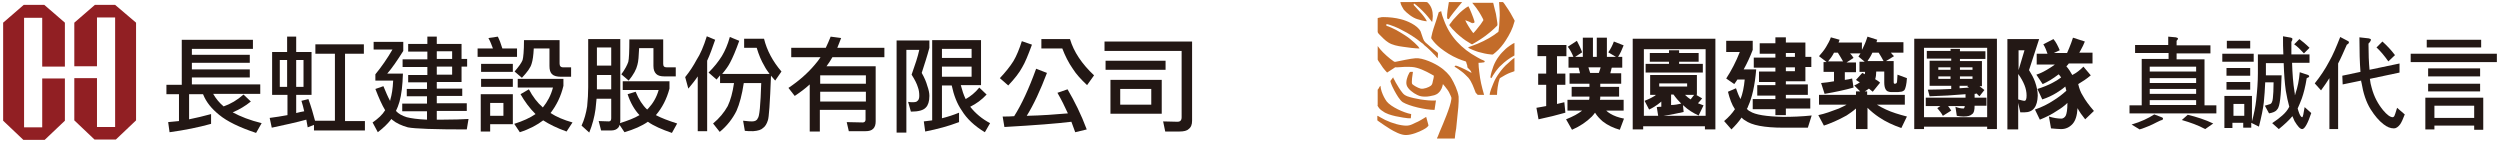 <?xml version="1.0" encoding="utf-8"?>
<!-- Generator: Adobe Illustrator 24.0.1, SVG Export Plug-In . SVG Version: 6.00 Build 0)  -->
<svg version="1.1" id="圖層_1" xmlns="http://www.w3.org/2000/svg" xmlns:xlink="http://www.w3.org/1999/xlink" x="0px" y="0px"
	 viewBox="0 0 716.6 40.6" style="enable-background:new 0 0 716.6 40.6;" xml:space="preserve">
<style type="text/css">
	.st0{fill:#231815;}
	.st1{fill-rule:evenodd;clip-rule:evenodd;fill:#C36C2A;}
	.st2{fill:#911F23;}
	.st3{fill:#221714;}
</style>
<g>
	<g>
		<g>
			<path class="st0" d="M449,12.9v3.2h-2.7v5h2.4v3.2h-2.4v5.5c0.7-0.2,1.4-0.3,2.1-0.5l0.3,3c-2.4,0.7-4.9,1.3-7.7,1.9l-0.6-3.3
				c1-0.2,1.9-0.3,2.8-0.5v-6.1h-2.3v-3.2h2.3v-5h-2.5v-3.2H449z M453.5,15l-2,1.3h2.2v-5.5h2.9v5.5h1.1v-5.5h2.9v5.5h2.6L461,15
				c0.7-1,1.2-2,1.6-3.1l2.8,1.1c-0.5,1.3-1,2.4-1.6,3.3h1.2v3.1h-3c-0.1,0.3-0.2,0.6-0.2,0.8c-0.1,0.3-0.2,0.6-0.2,0.8h3.1v3h-6
				v0.9h5.4v2.8h-5.4v0.1c0,0.3,0,0.6-0.1,0.8h6.8v3.1h-5c0.3,0.3,0.7,0.6,1.2,0.9c1,0.6,2.3,1.1,3.9,1.4l-1.2,3.2
				c-1.8-0.5-3.5-1.3-4.9-2.4c-0.8-0.7-1.6-1.5-2.2-2.5c-0.3,0.4-0.6,0.8-0.9,1.1c-1.5,1.5-3.4,2.8-5.7,3.8l-1.7-3
				c2-0.8,3.5-1.6,4.6-2.5h-4.2v-3.1h6.2c0.1-0.3,0.1-0.5,0.1-0.8v-0.1h-5.1v-2.8h5.1v-0.9h-5.7v-3h3l-0.4-1.6h-2.9v-3.1h1.4
				c-0.4-1-0.9-2-1.6-2.9l2.6-1.7C452.5,12.7,453.1,13.8,453.5,15z M455.8,20.9h2.5c0.1-0.3,0.2-0.6,0.3-0.9
				c0.1-0.2,0.1-0.4,0.2-0.7h-3.5L455.8,20.9z"/>
			<path class="st0" d="M491.7,37.1h-3v-0.9h-17.7v0.9h-3v-26h23.7V37.1z M475.3,33.2l-0.4-2.5c0.4-0.1,0.9-0.1,1.3-0.1v-1.5
				c-0.1,0.1-0.1,0.1-0.1,0.1c-1.3,1.1-2.5,1.8-3.4,2.2l-1.3-2.5c0.8-0.3,1.7-0.7,2.7-1.3c0.2-0.1,0.4-0.2,0.5-0.4h-1.6v-5.7h13.4
				v5.7h-0.2l1.7,1c-0.4,0.5-0.8,1-1.2,1.4c0.5,0.2,1,0.4,1.6,0.6l-1.4,2.9c-1.6-0.7-3-1.6-4.3-2.8c-0.1-0.1-0.2-0.1-0.2-0.2l0.2,2
				c-1.8,0.4-3.7,0.8-5.8,1.1h12.1V14.1h-17.7v19.1H475.3z M478.4,15.2v-0.8h2.9v0.8h5.6v2.5h-5.6v0.6h6.8v2.5h-16.4v-2.5h6.7v-0.6
				h-5.5v-2.5H478.4z M483.6,24.8v-0.9h-8v0.9H483.6z M481.9,29.7c-0.8-0.8-1.5-1.6-2.2-2.6H479v3C480,30.1,481,29.9,481.9,29.7z
				 M485.6,27.2H483c0.5,0.5,1,0.9,1.6,1.3c0,0,0,0,0,0C485,28,485.3,27.6,485.6,27.2z"/>
			<path class="st0" d="M502.4,11.8v2.5c-0.8,2.1-1.7,4-2.6,5.6h3.6c-0.4,4.7-1.2,8.1-2.3,10.5c-0.1,0.3-0.2,0.6-0.4,0.8
				c0.3,0.3,0.6,0.6,0.9,0.7c1.5,1,4.7,1.5,9.6,1.6c2.5,0,5.2-0.1,8.1-0.4l-1.1,3.5h-7c-5.5,0-9.1-0.7-11-2.1
				c-0.4-0.2-0.7-0.5-1-0.8c-0.8,1.2-1.8,2.3-2.9,3.4l-2.1-2.4c1.3-1.1,2.3-2.2,3.1-3.4c-0.9-1.3-1.5-3-2-5l2.3-1
				c0.4,1.2,0.8,2.2,1.3,3.1c0.6-1.5,1-3.4,1.2-5.6H498c-0.3,0.5-0.6,0.9-0.9,1.3l-2.3-1.6c1.5-2.3,2.8-4.8,3.9-7.6h-3.9v-3.2H502.4
				z M508.9,12.2v-1.5h3v1.5h5.6v4.1h1.7v2.9h-1.7v4.1h-5.6v0.9h6.3v3h-6.3v1h7v2.9h-7V33h-3v-1.7h-6.5v-2.9h6.5v-1h-5.2v-3h5.2
				v-0.9h-4.7v-3h4.7v-1.1h-6.2v-2.9h6.2v-1.1h-4.5v-3H508.9z M511.9,16.3h2.6v-1.1h-2.6V16.3z M511.9,20.4h2.6v-1.1h-2.6V20.4z"/>
			<path class="st0" d="M527.3,11.4c-0.1,0.3-0.2,0.6-0.3,0.8h6.7v2.1c0.2-0.3,0.3-0.6,0.5-1c0.5-1,0.8-1.9,1.1-2.8l2.8,0.9
				c-0.1,0.2-0.2,0.5-0.2,0.7h7.7v3H542c0.3,0.4,0.6,0.7,0.9,1l-2.3,1.4h2.2v5.3c0,0.7,0,1.1,0.1,1.1c0,0.1,0.1,0.1,0.2,0.1
				c0.2,0,0.3,0,0.4-0.1c0.1,0,0.1-0.1,0.2-0.2c0.1-0.2,0.1-0.9,0.2-2.3l2.7,1c-0.1,1.8-0.4,2.9-0.7,3.4c-0.3,0.3-0.7,0.5-1.1,0.5
				c-0.4,0.1-0.9,0.1-1.6,0.1c-1.1,0-1.6,0-1.7-0.1c-0.9-0.1-1.4-1-1.4-2.7v-3.1h-2.3v0c0,0.8-0.1,1.6-0.3,2.2c0.5,0.3,1,0.6,1.4,1
				l-2.1,2.6c-0.4-0.3-0.7-0.6-1.1-0.9c-0.4,0.3-0.8,0.6-1.2,0.8h0.7v1h10.8V30h-8c0.8,0.5,1.7,1,2.6,1.4c1.7,0.8,3.7,1.4,6,2
				l-1.6,3.3c-2.3-0.8-4.5-1.8-6.4-3.1c-1.2-0.8-2.3-1.7-3.3-2.7V37H532v-5.9c-0.9,0.8-1.8,1.4-2.7,2c-2.5,1.4-4.7,2.3-6.5,2.9
				l-1.6-3c1.9-0.4,3.8-1.1,5.9-1.9c0.8-0.4,1.6-0.7,2.2-1.1h-7.9v-2.8H532v-1h1.2l-1.7-1.7c0.7-0.3,1.2-0.6,1.6-0.9
				c-0.4-0.2-0.7-0.4-1.1-0.7l1.8-2c0.2,0.1,0.5,0.2,0.7,0.4c0.1-0.2,0.1-0.5,0.1-0.7H533v-2.9h1.5l-1.8-1.5
				c0.2-0.3,0.4-0.6,0.6-0.9h-3c0.4,0.4,0.7,0.8,1,1.3l-2,1.3h2.7v2.8h-3.2v2.2c0.7-0.1,1.4-0.2,2.1-0.4l0.4,2.6
				c-2.5,0.7-5.3,1.3-8.3,1.8l-1-3.1c1.3-0.1,2.5-0.3,3.7-0.5v-2.7h-3v-2.8h0.9l-2.2-1.7c0.7-0.8,1.4-1.6,2-2.6
				c0.6-1,1.1-1.9,1.4-2.8L527.3,11.4z M528.3,17.6c-0.5-0.9-1-1.7-1.5-2.5h-1.1c-0.5,1-1.1,1.8-1.7,2.5H528.3z M539.9,17.5
				c-0.4-0.8-0.9-1.6-1.4-2.4h-1.8c-0.4,0.9-0.9,1.7-1.4,2.4H539.9z"/>
			<path class="st0" d="M572.4,37h-2.8v-0.7h-18.1V37h-2.8V11.1h23.7V37z M569.6,33.6V13.7h-18.1v19.9H569.6z M559.1,14.6V14h2.7
				v0.7h7.3v2.2h-7.3v0.6h6.3v7.2h-0.7c0.5,0.4,0.9,0.7,1.4,1.1l-1.4,1.8c-0.3-0.3-0.6-0.5-0.8-0.8c-0.2,0.1-0.4,0.1-0.6,0.1V28h3.4
				v2.3h-3.4c0,1.3-0.2,2.1-0.7,2.4c-0.5,0.5-1.3,0.7-2.5,0.7c-0.7,0-1.3-0.1-1.9-0.2l-0.4-2.6c0.7,0.3,1.5,0.5,2.3,0.5
				c0.2,0,0.3-0.2,0.4-0.7h-4.8c0.3,0.4,0.6,0.8,0.9,1.3l-2.4,1.5c-0.4-0.8-1-1.5-1.6-2.2l0.9-0.6h-4.2V28h11.4V27
				c-3.4,0.3-6.8,0.5-10.3,0.6l-0.5-1.9c2.3,0,4.5-0.1,6.7-0.2v-0.9h-6.2v-7.2h6.2v-0.6h-7v-2.2H559.1z M559.1,20v-0.7h-3.5V20
				H559.1z M559.1,22.6v-0.7h-3.5v0.7H559.1z M561.8,20h3.6v-0.7h-3.6V20z M561.8,22.6h3.6v-0.7h-3.6V22.6z M564.4,25.1
				c-0.2-0.1-0.3-0.2-0.5-0.3l0.2-0.2h-2.4v0.7C562.7,25.2,563.5,25.2,564.4,25.1z"/>
			<path class="st0" d="M581.6,20.1c0.7,1.1,1.3,2.2,1.7,3.3c0.5,1.4,0.8,2.8,0.8,4c-0.1,3.2-1.3,4.8-3.8,4.8h-1.2l-0.6-2.7v7.6
				h-3.1V11.2h9.1L581.6,20.1z M580.3,14.4h-1.7v5.7L580.3,14.4z M580.3,28.9c0.4,0,0.6-0.5,0.6-1.5c0-1-0.2-2-0.6-3
				c-0.4-1-1-2.1-1.8-3.2v7.3C579.3,28.7,579.9,28.9,580.3,28.9z M590.4,14.4l-1.7,0.8h3.8c0.2-0.4,0.4-0.9,0.6-1.4
				c0.4-1,0.8-2,1.1-3l3.4,1.1c-0.3,0.8-0.7,1.6-1.2,2.5c-0.2,0.3-0.3,0.6-0.4,0.7h3.8v3.1H593c-0.2,0.3-0.4,0.5-0.7,0.8
				c0.7,0.8,1.2,1.6,1.7,2.5c1.2-0.6,2.2-1.4,3.2-2.4l2.1,2.5c-1.2,1-2.4,1.8-3.6,2.5c0.3,1.3,0.7,2.4,1.3,3.3
				c0.7,1.3,1.8,2.8,3.2,4.4l-2.5,2.4c-0.9-1.1-1.6-2.1-2.2-3.2c-0.1,2.1-0.6,3.6-1.4,4.5c-0.9,1-2,1.5-3.3,1.5
				c-0.7,0-1.7-0.1-2.9-0.2l-0.6-3.4c1.3,0.4,2.5,0.6,3.6,0.6c0.4,0,0.9-0.3,1.2-0.8c0.3-0.6,0.5-1.8,0.5-3.5v-0.2
				c-0.9,0.9-1.9,1.6-2.9,2.2c-1.6,1.1-3.3,1.9-5,2.6l-1.4-2.9c2-0.7,3.8-1.6,5.3-2.6c1.3-0.8,2.5-1.7,3.7-2.8
				c-0.1-0.4-0.2-0.8-0.3-1.2c-0.8,0.7-1.7,1.3-2.5,1.8c-1.3,0.8-2.6,1.4-4.1,1.9l-1.4-3c1.6-0.5,3.1-1.1,4.4-1.8
				c0.8-0.4,1.6-0.9,2.4-1.5c-0.2-0.3-0.4-0.6-0.7-0.9c-1.7,1.3-3.2,2.2-4.6,2.8l-1.8-2.7c1.3-0.4,2.6-1.1,4-2
				c0.5-0.3,0.9-0.6,1.3-0.9h-5.2v-3.1h3.1c-0.3-0.9-0.7-1.9-1.2-2.7l2.9-1.5C589.3,12,589.9,13.2,590.4,14.4z"/>
			<path class="st0" d="M621.5,12.9v-2.4l2.2,0.2c0.4,0.1,0.6,0.2,0.6,0.4c0,0.1-0.1,0.3-0.4,0.6v1.3h9.7v2.3h-9.7v1.7h8v13.2h3.4
				v2.3h-24.9v-2.3h3.5V16.9h7.7v-1.7H612v-2.3H621.5z M619.6,33.6c0.3,0.1,0.4,0.2,0.4,0.4s-0.1,0.2-0.2,0.4
				c-0.3,0-0.9,0.3-1.7,0.7c-1.3,0.7-2.9,1.4-4.8,2l-2.3-1.4c2.7-0.8,4.8-1.8,6.5-2.9L619.6,33.6z M629.5,20.5v-1.4h-13.3v1.4H629.5
				z M629.5,23.8v-1.4h-13.3v1.4H629.5z M629.5,26.9v-1.4h-13.3v1.4H629.5z M629.5,30.1v-1.4h-13.3v1.4H629.5z M634.4,35.4l-2.3,1.6
				c-2-1.1-4.3-1.9-6.7-2.6l1.7-1.5C629.6,33.5,632.1,34.3,634.4,35.4z"/>
			<path class="st0" d="M646,15.4v2.3h-9v-2.3H646z M645.5,27.6v7.2c0.6-2.2,1-4.2,1.2-6c0.3-2.7,0.5-5.3,0.5-7.8v-5.4h7.3
				c-0.1-1.6-0.1-3.4-0.1-5.2l2.3,0.4c0.3,0.1,0.4,0.2,0.4,0.4c0,0.2-0.1,0.5-0.3,0.8c0,1.3,0,2.5,0,3.6h5.2V18H657
				c0.1,3.2,0.3,5.9,0.7,8.3c0.1,0.4,0.1,0.7,0.1,1c0.1-0.2,0.2-0.4,0.2-0.6c0.6-1.7,1-3.7,1.2-6l2.4,0.8c0.2,0.1,0.3,0.2,0.3,0.4
				c0,0.2-0.2,0.3-0.7,0.5c-0.4,2.5-0.9,4.4-1.4,5.8c-0.4,1.1-0.8,2-1.2,2.9c0.2,0.6,0.3,1.1,0.5,1.5c0.3,0.7,0.6,1,0.8,1
				c0.2,0,0.4-1,0.7-2.9l1.9,1.7c-1,3-1.9,4.6-2.6,4.6c-0.6,0-1.3-0.8-2.2-2.3c-0.2-0.4-0.4-0.9-0.6-1.4c-1,1.2-2.3,2.4-3.9,3.7
				l-1.9-1.7c1.2-0.8,2.1-1.5,2.9-2.2c0.8-0.7,1.5-1.5,2-2.5c-0.4-1.4-0.7-2.9-1-4.6c-0.3-2.1-0.5-4.7-0.6-7.9h-5.1v3.5h4.5
				c-0.1,3-0.2,5.3-0.4,6.8c-0.2,1.5-0.4,2.5-0.9,3c-0.4,0.6-1.2,0.9-2.3,1.1l-1.2-2.2l1.3-0.4c0.6-0.1,0.9-0.7,1-1.8
				c0.1-0.9,0.2-2.4,0.2-4.5h-2.4c-0.1,2-0.2,3.9-0.4,5.7c-0.2,1.9-0.7,4.2-1.4,7l-2.2-1.1v1.4h-2.3v-1.4h-3.1v1.5h-2.3v-9.2H645.5z
				 M645,19.5v2.2h-6.8v-2.2H645z M645,23.5v2.2h-6.8v-2.2H645z M645,11.7v2.2h-6.7v-2.2H645z M643.3,33.2v-3.4h-3.1v3.4H643.3z
				 M662,13.7l-1.6,1.6c-1-1.1-1.9-2-2.8-2.6l1.5-1.5C660,11.9,661,12.7,662,13.7z"/>
			<path class="st0" d="M672.9,11.7c0.2,0.1,0.4,0.2,0.4,0.4c0,0.3-0.2,0.5-0.6,0.7c-0.9,2-1.7,3.9-2.5,5.4V37h-2.5V22.4
				c-0.7,1.1-1.5,2.3-2.4,3.5l-1.8-2c1.6-2,3-4.1,4.1-6.2c1.1-1.9,2.1-4.3,3.2-7.1L672.9,11.7z M687.8,20.8l-8.5,1.8
				c0.1,1,0.3,1.8,0.5,2.5c0.7,2.7,1.9,4.8,3.3,6.5c1.1,1.3,2,2,2.8,2c0.1,0,0.2-0.1,0.4-0.3c0.1-0.2,0.4-1,0.8-2.4l2.2,1.9
				c-0.5,1.3-0.9,2.2-1.3,2.8c-0.6,0.8-1.2,1.2-1.8,1.2c-1,0-2-0.4-3-1.2c-1.3-1-2.5-2.4-3.7-4.3c-1.3-2.1-2.1-4.6-2.6-7.6
				c-0.1-0.2-0.1-0.4-0.1-0.6l-5.3,1.1l-0.1-2.5l5.2-1.1c-0.2-2.6-0.3-5.9-0.3-9.9l2.7,0.3c0.4,0.1,0.6,0.2,0.6,0.4
				c0,0.2-0.2,0.6-0.7,1.1c0,2.9,0.1,5.4,0.3,7.5l8.6-1.8L687.8,20.8z M686.5,15.8l-1.9,1.8c-1.2-1.7-2.3-3-3.4-4l1.7-1.7
				C684.1,13,685.3,14.2,686.5,15.8z"/>
			<path class="st0" d="M715.7,15.4v2.4h-24.7v-2.4H715.7z M711.8,28v9.2h-2.6V36h-11.4v1.1h-2.6V28H711.8z M711.2,11.4v2.2h-15.6
				v-2.2H711.2z M710.9,19.6v2.3h-14.9v-2.3H710.9z M710.9,24v2.2h-14.9V24H710.9z M709.2,33.8v-3.5h-11.4v3.5H709.2z"/>
		</g>
	</g>
	<path class="st1" d="M416.1,22.6c-0.4-0.7-0.9-1.3-1.4-1.8c-0.4-0.4-1.3-1.2-1.8-1.5c-1.5-1.1-5.1-2.8-7.2-2.6
		c-1.4,0.1-4.1,0.7-5.6,1c-0.4,0.1-0.3,0-0.6-0.1c-1.2-0.8-3-2.4-3.9-3.5l-0.7-0.9c0,0.2,0,3.6,0,3.9c0,0.1,0.4,0.7,0.5,0.8
		c0.4,0.6,0.7,1,1,1.5c0.2,0.3,1,1.2,1.2,1.4l2-1.3c0.4-0.3,0.3-0.2,0.9-0.2c1.3-0.1,2.8-0.2,4.2-0.1c1.8,0.1,4,1.2,5.6,2.1
		c0.2,0.1,0.5,0.3,0.7,0.4c0,0.5-0.2,1.2-0.3,1.6c-0.1,0.6-0.2,1-0.6,1.3c-0.5,0.4-2,1-2.9,0.8c-0.8-0.2-2-0.9-2.4-1.3
		c-0.3-0.4,0.1-2.9,0.2-3.5c-0.9,0-0.8-0.1-1.1,0.4c-0.5,0.9-1,2.4-0.7,3.4c0.3,1.1,1.9,2.3,3,2.8c0.8,0.4,1.4,0.5,2.4,0.5
		c0.8,0,1.7-0.2,2.5-0.4c0.9-0.3,1.2-0.6,1.7-1.2c0.7-1,0.7-1.8,0.8-2c0.2,0.2,1,1.2,1.2,1.5c0.4,0.5,0.7,1.1,1,1.8
		c0.2,0.4,0.3,0.6,0.2,1.1c-0.2,2-2.4,7.1-3.3,9.2l-0.6,1.5c-0.1,0.2-0.2,0.3-0.2,0.5l5.1,0c0.1-1,0.2-2,0.4-2.9c0.1-1,0.2-2,0.3-3
		c0.2-1.6,0.5-4.6,0.4-6.1C417.9,26,416.7,23.6,416.1,22.6 M423.5,27.1c0,0.1,0,0.1,0.2,0.1l1.7,0c-0.7-2.5-1.1-4-1.4-6.7
		c-0.1-0.8-0.2-1.8-0.2-2.5c0.5,0,0.8,0,1.3-0.1c0.1,0,0.3,0,0.4-0.1c0-0.1,0.1-0.3,0.1-0.3c-0.1-0.1-0.9-0.4-1.1-0.5
		c-0.4-0.2-0.7-0.4-1.1-0.6c-4.4-2.4-7.8-5.9-9.5-10.6c-0.3-0.7-0.7-1.9-0.8-2.6c-0.1,0-0.6,0.3-0.7,0.3l-0.7,2.3
		c-0.5,1.5-1.1,3.1-1.4,4.7c-0.1,0.5-0.1,0.4,0.1,0.7c0.7,1,1.5,1.8,2.5,2.6c1.4,1.1,3.1,2.2,5,3c0.9,0.4,1.3,0.5,2.2,0.8
		c0.2,0.1,0.2,0.4,0.3,0.7c0.1,0.2,0.2,0.5,0.2,0.8c0.1,0.5,0.1,0.3,0.4,0.6c0.3,0.3,0.7,0.7,0.8,1.2l-1.1-0.6
		c-0.7-0.4-3-1.5-3.5-1.5l-0.3,0.3c0.3,0.2,0.7,0.4,1.1,0.7c0.8,0.6,1.3,0.9,2,1.6c0.3,0.3,0.6,0.6,0.9,0.9c1,1.2,1.5,2.8,2.1,4.3
		L423.5,27.1z M422.5,6.6c0.2-0.3,0.2-0.2,0.1-0.6c-0.2-0.8-1.4-3.8-1.7-4.2c-0.7,0.3-2.5,1.8-3,2.4c-0.5,0.6-0.8,0.8-1.3,1.4
		c-0.1,0.1-0.2,0.2-0.3,0.4c-0.1,0.1-0.2,0.2-0.3,0.4c-0.1,0.1-0.5,0.6-0.6,0.8l0.9,1.1c0.2,0.2,0.3,0.3,0.5,0.5
		c0.7,0.8,2.4,2.2,3.3,2.8c0.6,0.4,1,0.6,1.6,1c0.2,0.1,0.2,0.1,0.3,0.1c1.6-0.9,3.5-2.1,4.9-3.3c0.2-0.2,0.4-0.3,0.6-0.5
		c0.7-0.6,1-0.9,1.6-1.5c0.2-0.2,0.1-0.3,0.1-0.8c-0.1-0.9-0.3-1.8-0.4-2.6l-0.6-2.4c0-0.2-0.2-0.7-0.2-0.8l-6,0l0.8,1
		c0.3,0.3,0.5,0.7,0.8,1.1c0.2,0.2,1.7,2.7,1.6,2.9c-0.1,0.1-0.3,0.4-0.4,0.6c-0.2,0.4-0.5,0.7-0.8,1.1c-0.2,0.3-1.5,1.9-1.7,2
		c-0.1-0.1-0.2-0.3-0.3-0.4c-0.5-0.6-1.8-2.7-2-3.3c0.4,0.1,1.6,0.6,2.1,0.9C422,6.4,422.3,6.6,422.5,6.6 M398,12.2
		c1.1,0.7,2.6,1,4.1,1.2c1.1,0.2,3.8,0.5,4.8,0.5c-0.1-0.2-0.3-0.4-0.4-0.6l-1-1c-1-0.9-1.7-1.5-2.8-2.2c-0.8-0.5-1.6-1-2.5-1.5
		c-0.6-0.3-2.2-1.1-2.8-1.2l0-0.5c1,0.1,3.6,1.2,4.4,1.7c2,1,3.9,2.2,5.6,3.6c0.3,0.2,0.6,0.4,0.8,0.7c0.4,0.3,1.3,1.1,1.6,1.4
		c0.3,0.3,0.5,0.5,0.8,0.8c0.2,0.3,0.8,0.7,1.1,1.2c0.1,0.1,0.3,0.3,0.4,0.4l0.1-1.3c0-0.3-0.4-0.6-0.6-0.7l-0.5-0.4
		c-0.7-0.6-1.4-1.1-2-1.7c-0.4-0.3-0.6-0.5-0.9-0.9c-0.4-0.7-0.6-1.7-1-2.7c-0.9-1.8-4-3.1-5.7-3.5c-1.5-0.4-3.3-0.6-5-0.6
		c-0.3,0-0.6,0-0.8,0.1c-0.1,0-0.3,0-0.4,0.1c-0.1,0-0.3,0-0.4,0.1l0,3.9c0,0.3,0.3,0.6,0.5,0.8C396,10.5,397,11.6,398,12.2
		 M421.8,13.2c-0.2,0.1-0.9,0.3-1,0.4c0.4,0.4,2.3,1.1,3,1.3c1.1,0.3,2.3,0.6,3.5,0.7c0.8,0.1,0.5,0.1,1.4-0.6
		c1-0.8,2.3-2.4,2.9-3.4c1.1-1.7,2-3.4,2.5-5.4c0.1-0.2,0.1-0.2,0-0.4c-0.6-1.2-1.6-2.9-2.4-4c-0.1-0.2-0.8-1.2-0.9-1.2h-1.1
		c0.1,2.2,0.3,3.1,0.1,5.4c0,0.9-0.1,1.7-0.2,2.5c-0.1,0.7,0,0.6-0.5,0.9c-0.3,0.2-0.5,0.4-0.8,0.6
		C426.4,11.3,424.1,12.4,421.8,13.2 M408.8,33.5l-1.5,0.9c-0.5,0.3-1.1,0.6-1.6,0.8c-1.4,0.7-2,1-3.9,0.7c-2-0.3-4.4-1.2-6.2-2.3
		c-0.2-0.1-0.6-0.4-0.8-0.4l0,1.3c0.1,0.1,0.3,0.2,0.4,0.3c1.1,0.8,2.2,1.5,3.3,2.2c1,0.6,3.1,1.8,4.6,1.7c1.5,0,3.7-0.9,4.8-1.5
		c0.4-0.2,1.1-0.6,1.4-1c0.2-0.2,0.2-0.2,0.1-0.5L408.8,33.5z M406.3,5.5c0.5,0.2,2.1,0.6,2.7,0.6c-0.2-0.6-1.4-2.1-1.9-2.6
		l-1.9-2.1c0-0.1,0.1-0.3,0.1-0.4c0.2,0.1,0.6,0.4,0.7,0.5c1.1,0.9,2.4,2.2,3.3,3.3l1.2,1.5c0.1-0.2,0.2-1.4,0.2-1.7
		c0-1.5-0.4-2.8-1.4-3.8c0,0-0.2-0.2-0.3-0.2c-0.1-0.1-4.8,0-5.7,0c-0.6,0-1.3,0-1.9,0c0.1,0.8,0.7,1.7,1,2.2
		C403.3,3.8,404.9,5.1,406.3,5.5 M407.2,28.5c-1.2-0.2-2.7-0.5-3.8-0.9c-0.7-0.3-1-0.5-1.4-1c-0.3-0.4-0.7-0.9-1-1.4
		c-0.3-0.5-0.6-1-0.9-1.5c-0.2-0.4-0.5-1-0.7-1.3c0,0,0-0.1,0-0.1c0-0.1,0,0-0.1-0.1c-0.2,0.3-0.4,0.5-0.6,0.8
		c-0.2,0.2-0.2,0.2-0.1,0.5c0.2,0.7,0.7,1.8,1.1,2.5c0.6,1.1,1.5,2.7,2.4,3.3c1.8,1.1,6.5,2.2,9.1,2.2l0.4-2.7
		C410.3,28.9,408.5,28.7,407.2,28.5 M395.1,30.7c0.3,0.5,0.8,0.9,1.3,1.2c0.9,0.7,2.3,1.1,3.6,1.4c1,0.2,3.4,0.7,4.4,0.6l0.1-1.2
		c-2.2-0.4-5.8-2.1-7-3.6c-0.2-0.2-0.7-1.1-0.8-1.3c-0.5-1-0.9-2-1-3.2c-0.1,0-0.5,0.6-0.5,0.7c0,0.1-0.2,0.3-0.3,0.4
		c0,0.1,0,3.7,0,4.3C394.8,30.4,394.9,30.3,395.1,30.7 M434.1,12.3c-0.4,0.1-2.1,1.3-2.5,1.7c-0.8,0.8-1.3,1.2-2,2.2
		c-0.6,0.8-1.1,1.7-1.5,2.7c-0.3,0.8-0.8,2.3-0.9,3.3l0.3,0.2c0.1-0.1,0.2-0.4,0.3-0.5c0.1-0.2,0.2-0.4,0.3-0.5
		c0.5-0.8,0.8-1.2,1.4-1.9c0.3-0.3,0.5-0.6,0.8-0.8c1-1,2.3-2,3.8-2.8V12.3z M429.7,21c-0.6,0.8-1.2,1.8-1.6,2.8
		c-0.3,0.7-1.1,2.6-1.1,3.4h2.1c0-1.1,0.3-3.4,0.7-4.5c0.1-0.3,0.1-0.3,0.3-0.4c0.8-0.5,2-1.2,2.9-1.5c0.4-0.1,0.8-0.3,1.1-0.4v-3.8
		c-0.3,0.1-1.5,1.2-1.8,1.5C431.4,18.8,430.3,20.1,429.7,21 M415.3,5.5c0.3-0.7,2.3-3.1,2.8-3.7l1-1.2l-3.8,0
		c-0.2,1.3-0.6,3.3-0.5,4.7L415.3,5.5z"/>
	<path class="st2" d="M6.8,1.4L0.9,6.5v28.1l5.8,5.5h6.1l5.8-5.5V22.5h-6.5v14H6.9V5.1h5.2v14h6.5V6.5l-5.9-5.1H6.8z M33,1.4h-5.8
		l-5.9,5.1V19h6.5v-14h5.2v31.4h-5.2v-14h-6.5v12.1l5.8,5.5h6.1l5.8-5.5V6.5L33,1.4z"/>
	<path class="st3" d="M72.5,11.4V14H55v1.7h16.6V18H55v1.9h16.6v2.3H55v2h19.6v2.7H61.1c0.8,1.4,1.8,2.6,3,3.6
		c2-0.7,3.9-1.8,5.7-3.4l2.1,2c-1.6,1.3-3.3,2.3-5.2,3.1c2.2,1.2,5,2.3,8.3,3.1l-1.6,2.8c-4.8-1.6-8.3-3.3-10.6-5.2
		c-2.1-1.7-3.7-3.6-4.6-5.9h-4v7.2c2-0.4,4.1-0.9,6.3-1.5v2.8c-3.6,1-7.5,1.8-11.9,2.4l-0.4-2.9c1-0.1,2.1-0.2,3.1-0.3v-7.7h-3.6
		v-2.7h4.4V11.4H72.5z"/>
	<path class="st3" d="M77.9,14.9h4.4v-4.4h2.6v4.4h4.4v12.3h-4.4v5.2c0.8-0.2,1.6-0.4,2.3-0.5c-0.2-1-0.5-2-0.8-3l2-0.5
		c0.8,2.2,1.4,4.3,1.9,6.2H96V15.4h-5.6v-2.7h13.9v2.7h-5.4v19.3h5.7v2.7H90v-1.6l-1.8,0.7c-0.1-0.7-0.3-1.5-0.4-2.2
		c-2.9,0.8-6.2,1.5-9.9,2.3l-0.6-2.8c1.7-0.2,3.4-0.5,5.1-0.8v-5.8h-4.4V14.9z M82.3,24.9v-7.7h-2.1v7.7H82.3z M87,24.9v-7.7h-2.1
		v7.7H87z"/>
	<path class="st3" d="M117,12.6h5.5v-2.1h2.7v2.1h7.1v4.3h1.6v2.2h-1.6v4.4h-7.1v1.9h7.3v2.1h-7.3v2.1h8.6v2.2h-8.6v2.5
		c0.4,0,0.8,0,1.3,0c3.5,0,6.1-0.1,7.8-0.2l-0.5,3c-9.2,0-14.9-0.2-16.9-0.6c-1.8-0.5-3.3-1.2-4.4-2.1c-0.1-0.1-0.2-0.2-0.3-0.3
		c-0.9,1.2-2.2,2.5-3.9,3.8l-1.5-2.8c1.6-1.1,2.8-2.2,3.6-3.5c-0.9-1.5-1.8-3.5-2.8-6.1l2.3-0.8c0.7,1.7,1.3,3.1,1.9,4.2
		c0.1-0.1,0.1-0.3,0.1-0.4c0.4-1.3,0.7-3.1,0.8-5.4h-5.1v-1.8c1.8-2.2,3.4-4.5,4.9-7.1h-5.4v-2.2h8.5v2.6c-1.7,2.7-3.2,4.9-4.6,6.5
		h4.5c-0.1,3.3-0.4,6-1,8.1c-0.3,1-0.6,1.8-1,2.6c0.7,0.8,1.8,1.4,3.1,1.8c1.2,0.3,3.1,0.6,5.8,0.7v-2.4h-7.1v-2.2h7.1v-2.1h-5.8
		v-2.1h5.8v-1.9H117v-2.1h5.5v-2.3h-7.1v-2.2h7.1v-2.2H117V12.6z M125.2,14.7v2.2h4.4v-2.2H125.2z M125.2,19.1v2.3h4.4v-2.3H125.2z"
		/>
	<path class="st3" d="M142.7,10.5c0.5,1,0.9,2.1,1.3,3.4h4.2v2.4h-11.3v-2.4h4.4c-0.4-1.1-0.8-2.1-1.3-3L142.7,10.5z M147,27v8.6
		h-6.5v2.1h-2.7V27H147z M137.9,18.3h9.1v2.3h-9.1V18.3z M137.9,22.6h9.1v2.3h-9.1V22.6z M140.5,33.2h3.8v-3.7h-3.8V33.2z
		 M160.4,11.3v6.9c0,0.7,0.3,1.1,1,1.1h2.3v2.7h-2.9c-1.1,0-2-0.2-2.5-0.7c-0.6-0.5-0.8-1.3-0.8-2.4v-5H153c-0.1,2-0.3,3.4-0.6,4.3
		c-0.3,1.2-1.3,2.5-2.8,4.1l-2.1-1.8c1.2-1.4,2-2.5,2.3-3.3c0.2-0.7,0.4-2.6,0.4-5.7H160.4z M148.6,22.6h12.9v2
		c-0.7,3-2,5.6-3.7,7.8c1.7,1.1,3.8,2,6.3,2.7l-1.7,2.6c-2.8-1-5-2.1-6.7-3.2c-1.7,1.3-3.9,2.5-6.7,3.4l-1.6-2.4
		c2.5-0.8,4.5-1.7,6.1-2.8c-1.7-1.7-3.1-3.6-4.3-5.7l2.4-1.4c1.1,2.1,2.4,3.8,4,5.2l0,0c1.3-1.6,2.3-3.4,2.9-5.7h-10.1V22.6z"/>
	<path class="st3" d="M178.5,23.3h13.4v2.1c-0.8,3-2.1,5.5-3.9,7.6c1.5,0.8,3.6,1.6,6.1,2.4l-1.5,2.7c-2.9-1-5.2-2-6.9-3.2
		c-1.7,1.2-4,2.2-6.7,3l-1.4-2.1c-0.1,0.3-0.2,0.6-0.4,0.8c-0.4,0.5-1.1,0.8-2,0.8h-2.9l-0.7-2.7l2.9,0.1c0.5,0,0.7-0.3,0.7-0.9
		v-5.6H171c-0.1,1-0.2,2-0.3,3c-0.3,2.2-0.9,4.5-1.8,6.7l-2.2-2c0.8-1.7,1.3-3.6,1.6-5.5c0.2-2,0.3-3.8,0.3-5.5V11.2h9.2v23.3
		c0,0.3,0,0.6-0.1,0.8c2.2-0.7,4.1-1.4,5.6-2.3c-1.4-1.5-2.6-3.5-3.4-6l2.3-0.7c0.9,2.2,2,3.9,3.3,5.1c0.2-0.2,0.3-0.3,0.4-0.4
		c1.3-1.4,2.3-3.1,2.9-5.2h-10.3V23.3z M171.1,18.8h4.1v-5.2h-4.1V18.8z M171.1,25.6h4.1v-4.1h-4.1V25
		C171.1,25.2,171.1,25.4,171.1,25.6z M190.1,11.2v7.1c0,0.7,0.3,1,1,1h2.6v2.6h-3.2c-1.1,0-1.9-0.2-2.4-0.7
		c-0.5-0.5-0.8-1.2-0.8-2.3v-5.1h-4.1c-0.1,2.2-0.2,3.8-0.5,4.8c-0.3,1.3-1.1,2.8-2.5,4.5l-2.1-1.8c1.1-1.5,1.7-2.7,2-3.6
		c0.2-0.8,0.3-3,0.3-6.4H190.1z"/>
	<path class="st3" d="M202.6,10.4l2.4,1c-0.8,2.3-1.5,4.3-2.3,6v20.2H200V21.9c-0.8,1.2-1.7,2.3-2.7,3.5l-0.9-3.3
		c1.3-1.6,2.4-3.3,3.3-5C200.7,15.6,201.7,13.3,202.6,10.4z M209.2,10.6l2.7,1.1c-1,2.8-1.9,4.9-2.6,6.2c-0.5,1-1.3,2.1-2.3,3.3
		h13.6c-0.6-0.8-1.1-1.5-1.5-2.3c-0.9-1.5-1.6-3.2-2.2-5.2h-3.6v-2.6h5.7c0.8,3.3,2.5,6.5,5,9.4l-1.8,2.6c-0.4-0.5-0.8-0.9-1.2-1.4
		c-0.3,7.9-0.6,12.1-0.9,12.8c-0.3,1-0.8,1.8-1.4,2.2c-0.5,0.5-1.4,0.8-2.8,0.9c-1,0-1.8,0-2.4-0.1l-0.5-2.9
		c1.5,0.2,2.3,0.2,2.6,0.2c0.8,0,1.4-0.3,1.6-0.9c0.5-0.4,0.8-3.8,1-10.1h-5c-0.5,3.3-1.2,6-2.1,8c-1.1,2.2-2.7,4.3-4.8,6l-1.9-2.4
		c1.8-1.5,3.2-3.2,4.2-5c0.8-1.7,1.4-3.8,1.8-6.6h-4v-2.2c-0.3,0.4-0.7,0.8-1,1.2l-2.3-2c1.6-1.6,2.8-3.1,3.8-4.7
		C207.8,14.6,208.6,12.8,209.2,10.6z"/>
	<path class="st3" d="M226.8,13.7h9.9c0.5-1,0.9-2,1.4-3.2l3,0.4c-0.4,1-0.7,1.9-1.1,2.8h13.5v2.7h-14.9c-0.5,0.9-1.1,1.8-1.7,2.6
		h14.1v15.8c0,0.9-0.2,1.6-0.7,2.1c-0.5,0.5-1.2,0.7-2.2,0.7h-4.8l-0.6-2.6l4.6,0.1c0.5,0,0.8-0.3,0.8-0.8v-2.8h-13.1v6.2h-2.9V24.2
		c-1.3,1.2-2.8,2.3-4.3,3.3l-1.8-2.3c3-2,5.6-4.3,7.6-6.7c0.5-0.6,1.1-1.3,1.6-2.1h-8.4V13.7z M235.1,24h13.1v-2.4h-13.1V24z
		 M235.1,29.1h13.1v-2.8h-13.1V29.1z"/>
	<path class="st3" d="M257.1,11.6h9.3v2.1c-0.6,2.3-1.4,4.7-2.2,7.2c0.8,1.4,1.3,2.6,1.6,3.7c0.4,1.1,0.6,2.1,0.6,2.9
		c0,1.6-0.4,2.7-1,3.3c-0.7,0.8-2.1,1.2-4.3,1.2l-0.8-2.8c0.5,0.1,1,0.1,1.4,0.1c0.6,0,1.1-0.1,1.3-0.4c0.3-0.2,0.5-0.7,0.5-1.4
		c0-0.9-0.1-1.7-0.4-2.5c-0.3-1-0.9-2.2-1.8-3.6c1-2.8,1.8-5.2,2.2-7.1h-3.7v23.7h-2.8V11.6z M281.2,11.5v12.9h-5.8
		c0.4,1.5,0.8,2.8,1.4,4c1.4-0.8,2.7-1.8,3.9-3.3l2.1,2c-1.4,1.5-2.9,2.6-4.7,3.5c1.5,1.9,3.4,3.5,5.7,4.7l-1.5,2.6
		c-3-1.8-5.2-3.9-6.6-6.2c-1.4-2-2.3-4.4-2.9-7.2H270v9.4c1.6-0.4,3.2-0.9,4.9-1.6V35c-2.9,1.1-6.1,2-9.7,2.7l-0.4-2.9
		c0.8-0.1,1.6-0.2,2.4-0.3v-23H281.2z M270,16.6h8.5V14H270V16.6z M270,22h8.5v-2.9H270V22z"/>
	<path class="st3" d="M292.9,11.8l2.9,1c-1.1,3-2,5.2-2.8,6.5c-0.8,1.5-2.1,3.2-4,5.2l-2.4-2.1c1.6-1.7,2.9-3.3,3.9-4.9
		C291.4,16,292.2,14,292.9,11.8z M297,19.7l3.1,1.2c-1.9,5-3.8,9.1-5.8,12.3c4.4-0.1,8.3-0.4,11.8-0.7c-0.9-2-1.9-4-3-5.9l2.9-1
		c2,3.4,3.9,7.2,5.5,11.5l-3.3,0.8c-0.4-1-0.7-2-1.1-3c-4,0.5-10.4,1-19.2,1.5l-0.5-3c1.2,0,2.3,0,3.3-0.1
		C292.8,30,294.9,25.5,297,19.7z M298.4,11.2h8.3c1.1,3.7,3.4,7.1,6.9,10.4l-2,2.8c-1.7-1.6-3.1-3.1-4.1-4.7c-1.2-1.7-2.2-3.7-3-5.8
		h-6V11.2z"/>
	<path class="st3" d="M316.5,11.9h25.2v22.7c0,1.1-0.3,1.9-1,2.4c-0.5,0.5-1.4,0.7-2.7,0.7H334l-0.6-2.9l4.1,0.1
		c0.8,0,1.2-0.4,1.2-1.3V14.6h-22.1V11.9z M316.9,17.4h17.2v2.6h-17.2V17.4z M318.3,22.9H333v9.7h-14.7V22.9z M330,30v-4.5h-8.9V30
		H330z"/>
</g>
</svg>
